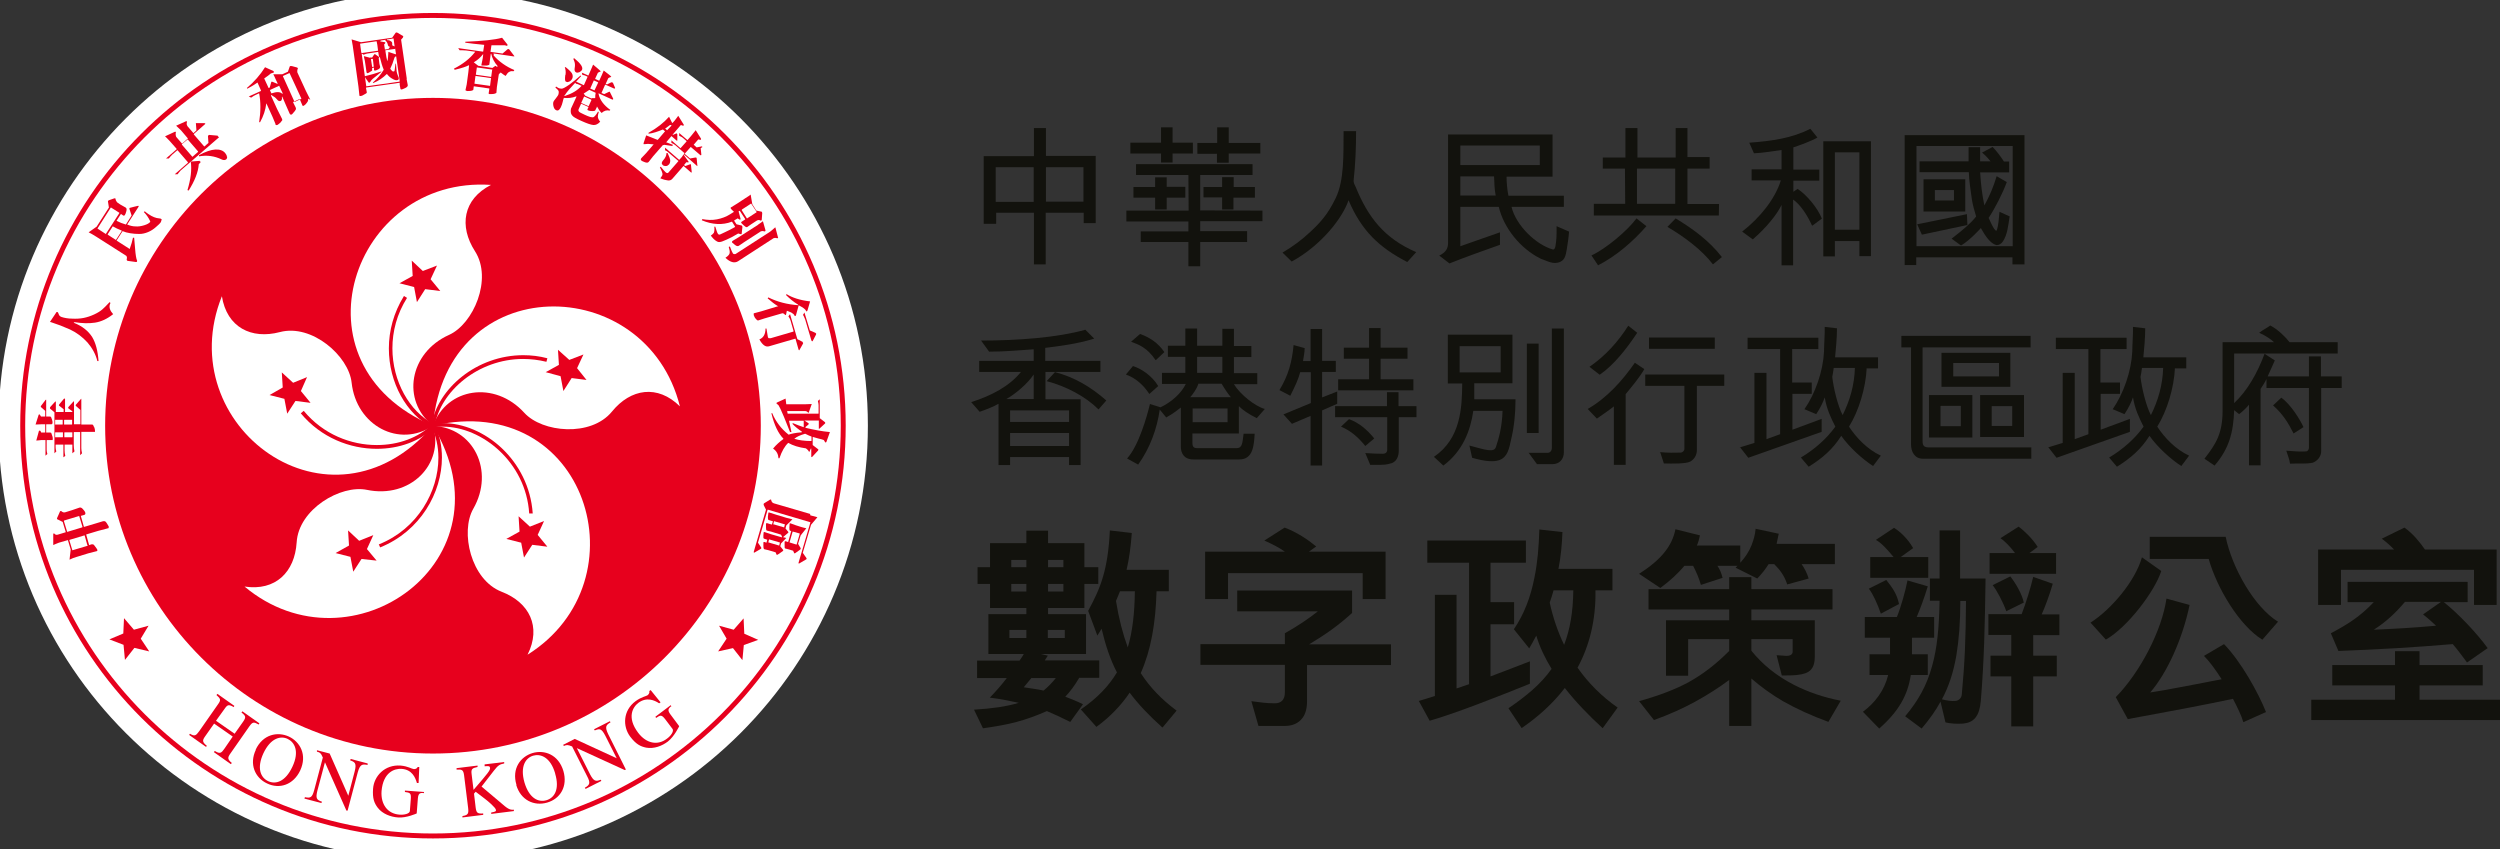 <svg width="106" height="36" viewBox="0 0 106 36" fill="none" xmlns="http://www.w3.org/2000/svg"><rect x="0" y="0" width="106" height="36" fill="#333333" stroke="none"/><g clip-path="url(#clip0_870_42920)"><path d="M18.368 36.48C28.548 36.48 36.798 28.23 36.798 18.05C36.798 7.87 28.548 -0.38 18.368 -0.38C8.188 -0.38 -0.062 7.87 -0.062 18.05C-0.062 28.23 8.188 36.48 18.368 36.48Z" fill="white"/><path d="M18.358 0.55C8.698 0.55 0.858 8.38 0.858 18.05C0.858 27.72 8.698 35.55 18.358 35.55C28.018 35.55 35.858 27.71 35.858 18.05C35.858 8.39 28.028 0.55 18.358 0.55ZM18.358 35.34C8.808 35.34 1.068 27.6 1.068 18.05C1.068 8.5 8.808 0.76 18.358 0.76C27.908 0.76 35.648 8.5 35.648 18.05C35.648 27.6 27.908 35.34 18.358 35.34Z" fill="#E7001D"/><path d="M18.358 31.95C26.038 31.95 32.258 25.73 32.258 18.05C32.258 10.37 26.028 4.15 18.358 4.15C10.688 4.15 4.458 10.38 4.458 18.05C4.458 25.72 10.678 31.95 18.358 31.95Z" fill="#E7001D"/><path d="M18.358 18.05C12.208 15.45 14.928 7.44 20.818 7.84C19.628 8.45 19.458 9.59 20.138 10.65C20.898 11.83 20.068 13.74 19.038 14.2C17.348 14.96 17.008 16.99 18.358 18.05Z" fill="white"/><path d="M18.358 18.05C13.988 23.1 7.208 18.03 9.408 12.56C9.618 13.88 10.658 14.4 11.868 14.08C13.228 13.72 14.788 15.1 14.908 16.22C15.108 18.06 16.938 19.01 18.358 18.05Z" fill="white"/><path d="M18.358 18.05C21.808 23.77 14.888 28.65 10.368 24.87C11.688 25.07 12.498 24.25 12.578 23C12.658 21.59 14.448 20.54 15.558 20.77C17.378 21.15 18.838 19.71 18.368 18.05H18.358Z" fill="white"/><path d="M18.358 18.05C24.868 16.54 27.368 24.62 22.368 27.76C22.968 26.57 22.438 25.54 21.268 25.09C19.958 24.58 19.508 22.55 20.068 21.57C20.988 19.96 20.068 18.12 18.358 18.06V18.05Z" fill="white"/><path d="M18.358 18.05C18.928 11.39 27.398 11.51 28.828 17.23C27.878 16.29 26.738 16.48 25.948 17.45C25.058 18.54 22.988 18.34 22.228 17.5C20.978 16.13 18.948 16.43 18.358 18.05Z" fill="white"/><path d="M18.028 12.26L17.678 12.81L17.558 12.17L16.938 12.01L17.498 11.7L17.458 11.05L17.928 11.49L18.528 11.26L18.258 11.84L18.668 12.34L18.028 12.26Z" fill="#E7001D"/><path d="M12.758 16.58L13.168 17.08L12.528 17L12.178 17.54L12.058 16.91L11.428 16.75L11.988 16.43L11.948 15.79L12.428 16.23L13.018 15.99L12.758 16.58Z" fill="#E7001D"/><path d="M15.228 22.93L15.828 22.69L15.558 23.28L15.968 23.77L15.328 23.7L14.978 24.24L14.858 23.61L14.228 23.45L14.798 23.13L14.758 22.49L15.228 22.93Z" fill="#E7001D"/><path d="M22.028 22.54L21.988 21.89L22.468 22.33L23.068 22.09L22.798 22.68L23.208 23.18L22.568 23.1L22.218 23.64L22.098 23.01L21.468 22.85L22.028 22.54Z" fill="#E7001D"/><path d="M23.768 15.95L23.138 15.78L23.698 15.47L23.658 14.83L24.138 15.26L24.738 15.03L24.468 15.61L24.868 16.11L24.238 16.03L23.888 16.58L23.768 15.95Z" fill="#E7001D"/><path d="M16.488 14.77C16.488 14.03 16.688 13.26 17.128 12.55L17.258 12.63C16.828 13.31 16.638 14.05 16.638 14.77C16.638 16.16 17.358 17.45 18.388 17.98L18.318 18.12C17.228 17.56 16.488 16.22 16.488 14.78V14.77Z" fill="#E7001D"/><path d="M12.758 17.52L12.878 17.42C13.708 18.42 14.878 18.87 15.978 18.87C16.888 18.87 17.748 18.56 18.308 18L18.418 18.11C17.818 18.71 16.918 19.03 15.978 19.03C14.838 19.03 13.618 18.56 12.758 17.53V17.52Z" fill="#E7001D"/><path d="M16.068 23.08C17.718 22.42 18.588 20.83 18.588 19.41C18.588 18.93 18.488 18.48 18.288 18.08L18.428 18.01C18.638 18.43 18.738 18.91 18.738 19.4C18.738 20.88 17.828 22.52 16.118 23.21L16.058 23.07L16.068 23.08Z" fill="#E7001D"/><path d="M18.778 18.09C18.638 18.09 18.508 18.09 18.378 18.12L18.358 17.97C18.498 17.95 18.638 17.94 18.778 17.94C20.518 17.94 22.428 19.5 22.588 21.77H22.438C22.298 19.59 20.428 18.09 18.778 18.09Z" fill="#E7001D"/><path d="M18.288 18.04C18.548 16.47 20.218 15.06 22.188 15.06C22.528 15.06 22.868 15.1 23.208 15.19L23.168 15.34C22.838 15.26 22.508 15.22 22.178 15.22C20.278 15.22 18.668 16.59 18.428 18.07L18.278 18.05L18.288 18.04Z" fill="#E7001D"/><path d="M5.968 27.08L6.328 27.62L5.698 27.47L5.298 27.98L5.238 27.34L4.638 27.11L5.228 26.86L5.258 26.21L5.678 26.7L6.298 26.53L5.968 27.08Z" fill="#E7001D"/><path d="M30.808 27.08L30.448 27.62L31.078 27.48L31.478 27.99L31.538 27.35L32.148 27.13L31.558 26.87L31.528 26.22L31.108 26.7L30.488 26.53L30.808 27.08Z" fill="#E7001D"/><path d="M8.038 31.1C8.258 31.24 8.308 31.19 8.448 31L9.238 29.87C9.378 29.68 9.358 29.63 9.178 29.47L9.218 29.42L9.938 29.93L9.908 29.98C9.698 29.86 9.648 29.87 9.518 30.06L9.158 30.56L9.948 31.11L10.308 30.6C10.438 30.41 10.428 30.36 10.238 30.21L10.278 30.16L10.998 30.67L10.968 30.72C10.758 30.6 10.708 30.61 10.578 30.79L9.768 31.95C9.648 32.12 9.638 32.19 9.828 32.35L9.788 32.4L9.068 31.89L9.108 31.84C9.328 31.98 9.388 31.93 9.518 31.74L9.868 31.23L9.078 30.68L8.698 31.22C8.578 31.39 8.568 31.46 8.768 31.62L8.738 31.67L8.018 31.16L8.058 31.11L8.038 31.1Z" fill="#E7001D"/><path d="M10.838 31.79C11.148 31.13 11.768 31.01 12.248 31.23C12.718 31.45 13.038 32 12.728 32.67C12.438 33.28 11.848 33.47 11.328 33.22C10.808 32.98 10.558 32.4 10.848 31.79H10.838ZM12.398 32.51C12.708 31.85 12.488 31.47 12.198 31.33C11.908 31.19 11.478 31.28 11.168 31.94C10.878 32.57 11.048 32.97 11.368 33.12C11.688 33.27 12.098 33.15 12.398 32.51Z" fill="#E7001D"/><path d="M15.568 32.43C15.368 32.4 15.268 32.39 15.168 32.75L14.738 34.37H14.688L13.778 32.32L13.458 33.52C13.378 33.84 13.418 33.92 13.648 33.99L13.628 34.05L12.908 33.86L12.928 33.8C13.168 33.85 13.238 33.82 13.328 33.48L13.688 32.12C13.608 31.93 13.558 31.9 13.438 31.87V31.81L13.978 31.95L14.768 33.74L15.038 32.71C15.128 32.36 15.048 32.31 14.848 32.24L14.868 32.18L15.588 32.37V32.43H15.568Z" fill="#E7001D"/><path d="M17.958 33.62C17.818 33.62 17.738 33.62 17.718 33.85L17.668 34.49C17.668 34.49 17.228 34.69 16.878 34.66C16.568 34.64 16.218 34.51 16.018 34.25C15.868 34.05 15.788 33.86 15.818 33.44C15.858 32.91 16.308 32.41 16.988 32.46C17.308 32.49 17.448 32.6 17.548 32.61C17.568 32.61 17.678 32.61 17.708 32.52H17.778L17.748 33.2H17.678C17.608 32.96 17.468 32.63 17.028 32.6C16.728 32.58 16.248 32.74 16.178 33.54C16.138 34.11 16.438 34.5 16.928 34.54C17.138 34.56 17.368 34.5 17.378 34.39L17.418 33.88C17.438 33.62 17.378 33.61 17.168 33.58V33.52L17.978 33.58V33.64L17.958 33.62Z" fill="#E7001D"/><path d="M20.548 32.41L21.378 32.31V32.37C21.198 32.41 21.128 32.43 20.938 32.68L20.418 33.35L21.248 34.05C21.478 34.25 21.608 34.36 21.788 34.33V34.39L20.828 34.51V34.45C20.988 34.42 21.038 34.41 21.028 34.34C21.018 34.24 20.668 33.95 20.548 33.86L20.168 33.57L20.098 33.65L20.168 34.24C20.198 34.46 20.238 34.51 20.488 34.49V34.55L19.608 34.66V34.6C19.848 34.56 19.878 34.5 19.848 34.25L19.678 32.88C19.648 32.63 19.578 32.62 19.358 32.63V32.57L20.248 32.46V32.52C20.008 32.57 19.968 32.61 19.998 32.84L20.078 33.49C20.708 32.76 20.788 32.66 20.778 32.56C20.768 32.47 20.708 32.48 20.548 32.49V32.43V32.41Z" fill="#E7001D"/><path d="M21.898 33.28C21.688 32.58 22.078 32.08 22.578 31.93C23.078 31.78 23.678 31.99 23.888 32.69C24.078 33.34 23.758 33.87 23.198 34.03C22.648 34.19 22.078 33.93 21.888 33.28H21.898ZM23.538 32.79C23.338 32.1 22.918 31.95 22.608 32.04C22.298 32.13 22.038 32.48 22.238 33.18C22.438 33.85 22.828 34.03 23.168 33.93C23.508 33.83 23.738 33.47 23.538 32.8V32.79Z" fill="#E7001D"/><path d="M25.878 30.63C25.708 30.74 25.628 30.8 25.788 31.13L26.538 32.63L26.488 32.65L24.458 31.72L25.018 32.83C25.168 33.12 25.258 33.15 25.468 33.06L25.498 33.11L24.828 33.45L24.798 33.4C25.008 33.28 25.048 33.2 24.888 32.9L24.258 31.65C24.068 31.57 24.018 31.58 23.908 31.63L23.878 31.58L24.368 31.33L26.148 32.15L25.668 31.2C25.498 30.87 25.418 30.89 25.218 30.97L25.188 30.92L25.858 30.58L25.888 30.63H25.878Z" fill="#E7001D"/><path d="M28.448 29.95C28.348 30.04 28.288 30.1 28.418 30.28L28.798 30.79C28.798 30.79 28.598 31.22 28.318 31.44C28.068 31.63 27.728 31.76 27.398 31.7C27.158 31.65 26.968 31.56 26.718 31.23C26.398 30.8 26.408 30.13 26.948 29.73C27.208 29.54 27.388 29.53 27.468 29.47C27.488 29.45 27.558 29.38 27.528 29.3L27.588 29.26L28.008 29.78L27.948 29.82C27.748 29.69 27.418 29.54 27.068 29.8C26.828 29.98 26.568 30.42 27.058 31.07C27.408 31.53 27.888 31.62 28.278 31.32C28.458 31.19 28.578 31 28.518 30.91L28.208 30.5C28.048 30.29 27.998 30.32 27.818 30.44L27.788 30.39L28.438 29.9L28.468 29.95H28.448Z" fill="#E7001D"/><path d="M4.618 22.34C4.618 22.34 4.578 22.26 4.538 22.2C4.488 22.12 4.458 22.1 4.438 22.1C4.418 22.1 4.398 22.1 4.368 22.1L4.038 22.2L3.568 22.34H3.558L3.428 21.88L3.438 21.87L3.578 21.83C3.578 21.83 3.638 21.81 3.618 21.74C3.608 21.7 3.578 21.65 3.518 21.59C3.468 21.53 3.418 21.51 3.378 21.52L3.058 21.63L2.768 21.72C2.708 21.74 2.648 21.72 2.598 21.67C2.598 21.67 2.578 21.66 2.568 21.67C2.558 21.67 2.538 21.68 2.538 21.7L2.418 21.97C2.418 21.97 2.418 21.99 2.418 22C2.418 22.01 2.418 22.02 2.438 22.02L2.658 22.13L2.788 22.56L2.778 22.57L2.448 22.67C2.388 22.69 2.338 22.67 2.298 22.62C2.298 22.62 2.288 22.61 2.278 22.62C2.268 22.62 2.258 22.63 2.258 22.64V23.11C2.318 23.08 2.398 23.05 2.498 23.01L2.878 22.9L2.998 23.3L2.948 23.73C3.048 23.68 3.148 23.64 3.258 23.61L3.748 23.46L4.098 23.37C4.098 23.37 4.118 23.37 4.128 23.35C4.128 23.35 4.128 23.33 4.128 23.32C4.128 23.29 4.088 23.25 4.048 23.19C3.998 23.11 3.968 23.09 3.948 23.08C3.928 23.08 3.908 23.08 3.878 23.08L3.788 23.11H3.778L3.658 22.68V22.66L4.158 22.51L4.578 22.4C4.578 22.4 4.608 22.4 4.608 22.38C4.608 22.38 4.608 22.35 4.608 22.34H4.618ZM2.858 22.55H2.848L2.708 22.09L2.718 22.07L3.348 21.88H3.358L3.498 22.34L3.488 22.36L2.858 22.55ZM3.728 23.12L3.718 23.14L3.078 23.33H3.068L2.938 22.9L2.948 22.89L3.578 22.7H3.588L3.708 23.13L3.728 23.12Z" fill="#E7001D"/><path d="M1.988 19.24H1.978V19.25L1.988 19.24Z" fill="white"/><path d="M3.478 19.24H3.468V19.25L3.478 19.24Z" fill="white"/><path d="M2.758 19.34H2.748V19.35L2.758 19.34Z" fill="white"/><path d="M2.188 17.98C2.188 17.98 2.228 17.97 2.228 17.94C2.228 17.9 2.228 17.85 2.208 17.8C2.188 17.74 2.178 17.71 2.168 17.69C2.158 17.67 2.138 17.66 2.118 17.66H1.968H1.958V16.97V16.95C1.958 16.95 1.958 16.95 1.948 16.95C1.948 16.95 1.928 16.95 1.928 16.96L1.738 17.21C1.738 17.22 1.728 17.23 1.728 17.24C1.728 17.24 1.728 17.26 1.748 17.27L1.918 17.42V17.65L1.908 17.66H1.738L1.688 17.58C1.688 17.58 1.678 17.57 1.668 17.57C1.658 17.57 1.648 17.57 1.638 17.59L1.508 18C1.568 18 1.738 17.99 1.738 17.99H1.908H1.918V18.33L1.908 18.34H1.748C1.718 18.27 1.708 18.26 1.698 18.26C1.698 18.26 1.688 18.26 1.678 18.26C1.658 18.26 1.648 18.26 1.648 18.28L1.538 18.68C1.588 18.68 1.738 18.66 1.738 18.66H1.928V19.32L2.008 19.25C1.988 19.18 1.978 19.12 1.978 19.07V18.67L1.988 18.66H2.098H2.218H2.228C2.228 18.66 2.238 18.64 2.238 18.61C2.238 18.58 2.238 18.53 2.208 18.46C2.188 18.38 2.168 18.36 2.168 18.35C2.158 18.35 2.138 18.34 2.128 18.34H1.958V18L1.968 17.99H2.208L2.188 17.98Z" fill="#E7001D"/><path d="M3.988 18.11C3.968 18.06 3.948 18 3.908 18H3.698H3.458H3.448V16.93C3.448 16.91 3.448 16.91 3.448 16.91C3.438 16.91 3.428 16.91 3.428 16.92L3.218 17.16C3.218 17.16 3.208 17.18 3.208 17.19C3.208 17.19 3.208 17.21 3.228 17.22L3.408 17.38V17.98L3.398 17.99H3.148H3.138V17.04V17.02C3.138 17.02 3.138 17.02 3.128 17.02C3.118 17.02 3.108 17.02 3.108 17.03L2.908 17.25C2.908 17.25 2.888 17.28 2.888 17.29C2.888 17.3 2.888 17.31 2.908 17.32L3.068 17.44V17.46L3.058 17.47H2.768H2.758V16.92C2.758 16.9 2.748 16.9 2.738 16.9C2.728 16.9 2.718 16.9 2.708 16.91L2.508 17.15C2.508 17.15 2.498 17.17 2.498 17.18C2.498 17.19 2.498 17.2 2.518 17.21L2.698 17.35V17.46L2.688 17.47H2.368V17.04L2.358 17.02C2.358 17.02 2.348 17.02 2.338 17.03L2.128 17.26C2.128 17.26 2.118 17.28 2.118 17.3C2.118 17.31 2.118 17.32 2.128 17.33L2.308 17.48V19.22L2.388 19.14C2.368 19.08 2.358 19.02 2.358 18.97V18.86L2.368 18.85H2.678H2.688V19.39L2.768 19.33C2.748 19.24 2.738 19.17 2.738 19.1V18.86V18.85H3.058H3.068V19.22L3.158 19.14C3.138 19.05 3.128 18.97 3.128 18.89V18.33L3.138 18.32H3.398V19.3L3.478 19.22C3.458 19.14 3.448 19.06 3.448 19V18.32V18.31H3.738H3.968C4.008 18.31 4.028 18.31 4.028 18.31C4.028 18.31 4.028 18.29 4.028 18.27C4.028 18.23 4.018 18.16 3.988 18.09V18.11ZM2.338 17.99V17.81V17.8H2.648H2.658V17.99L2.648 18H2.328L2.338 17.99ZM2.658 18.54H2.348H2.338V18.34L2.348 18.33H2.658H2.668V18.53L2.658 18.54ZM2.718 17.99V17.81L2.728 17.8H3.048H3.058V17.99L3.048 18H2.718V17.99ZM3.048 18.54H2.728V18.34L2.738 18.33H3.058H3.068V18.53L3.058 18.54H3.048Z" fill="#E7001D"/><path d="M3.158 13.66H3.168C3.478 13.71 3.768 13.72 4.028 13.68C4.288 13.64 4.548 13.52 4.798 13.32C4.668 13.18 4.618 13.04 4.658 12.91C4.658 12.89 4.668 12.87 4.688 12.85L4.648 12.81C4.518 12.95 4.408 13.06 4.338 13.12C4.258 13.19 4.148 13.26 3.998 13.33C3.848 13.4 3.698 13.45 3.548 13.48C3.398 13.51 3.228 13.52 3.058 13.51C2.888 13.51 2.728 13.48 2.608 13.44C2.548 13.42 2.508 13.38 2.488 13.32C2.468 13.25 2.448 13.24 2.438 13.23C2.428 13.23 2.408 13.23 2.398 13.23L2.118 13.65C2.118 13.65 2.208 13.67 2.248 13.69C2.438 13.75 2.678 13.84 2.968 13.97C3.248 14.1 3.498 14.29 3.708 14.52C3.908 14.75 4.058 15.02 4.128 15.31H4.178C4.148 14.88 4.058 14.54 3.908 14.29C3.748 14.04 3.498 13.83 3.138 13.69H3.128V13.68L3.158 13.66Z" fill="#E7001D"/><path d="M6.868 9.34C6.868 9.34 6.848 9.29 6.828 9.28C6.818 9.27 6.788 9.26 6.748 9.26C6.608 9.25 6.458 9.19 6.298 9.08C6.248 9.05 6.188 9 6.138 8.96L6.098 8.99C6.208 9.1 6.298 9.23 6.368 9.38V9.39V9.41C6.328 9.46 6.248 9.51 6.118 9.55C5.988 9.59 5.868 9.61 5.748 9.6C5.628 9.6 5.518 9.57 5.418 9.53H5.398V9.51L5.878 8.76V8.73C5.878 8.73 5.858 8.73 5.838 8.73C5.818 8.73 5.518 8.81 5.518 8.81C5.508 8.81 5.498 8.81 5.488 8.83C5.488 8.84 5.488 8.85 5.488 8.86L5.578 9.13V9.14L5.338 9.52C5.198 9.48 5.068 9.43 4.958 9.37H4.948V9.35L5.128 9.07L5.228 9.14C5.228 9.14 5.278 9.16 5.298 9.11C5.318 9.08 5.338 9.03 5.358 8.95C5.378 8.87 5.368 8.83 5.328 8.8L5.098 8.67L4.968 8.58C4.968 8.58 4.908 8.51 4.898 8.44C4.898 8.44 4.898 8.42 4.888 8.41C4.878 8.41 4.868 8.41 4.848 8.41L4.618 8.49C4.618 8.49 4.588 8.51 4.578 8.52C4.578 8.53 4.578 8.54 4.578 8.55L4.618 8.8L4.098 9.61L3.758 9.85C3.838 9.89 3.948 9.95 4.088 10.04L5.358 10.85C5.358 10.85 5.398 10.91 5.378 10.97C5.368 10.99 5.368 11.02 5.378 11.03C5.378 11.04 5.398 11.05 5.408 11.06C5.428 11.06 5.768 11.11 5.768 11.11C5.788 11.11 5.798 11.11 5.808 11.09C5.818 11.07 5.818 11.06 5.808 11.04C5.778 10.97 5.748 10.81 5.728 10.54L5.688 10.08H5.638C5.608 10.22 5.568 10.37 5.508 10.53V10.55H5.488L4.958 10.21H4.948V10.19L5.198 9.8C5.288 9.84 5.398 9.87 5.528 9.89C5.648 9.91 5.778 9.92 5.908 9.92C6.038 9.92 6.158 9.89 6.278 9.84C6.398 9.79 6.508 9.72 6.608 9.63C6.708 9.54 6.778 9.48 6.788 9.46L6.818 9.42C6.818 9.42 6.848 9.36 6.838 9.33L6.868 9.34ZM4.508 9.93H4.498L4.148 9.7H4.138V9.68L4.698 8.8H4.708L5.058 9.02V9.04L4.488 9.92L4.508 9.93ZM5.158 9.8L4.918 10.17H4.908L4.568 9.95V9.93L4.778 9.6H4.788C4.888 9.66 5.018 9.72 5.148 9.77H5.158V9.79V9.8Z" fill="#E7001D"/><path d="M9.238 5.78C9.238 5.78 9.238 5.78 9.238 5.77C9.238 5.77 9.238 5.77 9.238 5.76C9.238 5.76 9.218 5.75 9.208 5.75C9.198 5.75 8.868 5.72 8.868 5.72C8.868 5.72 8.858 5.72 8.838 5.74C8.818 5.75 8.818 5.76 8.818 5.78L8.838 6.06L8.668 6.21H8.658L8.218 5.7V5.68L8.698 5.26L8.708 5.24C8.708 5.24 8.688 5.23 8.668 5.22H8.338C8.338 5.22 8.318 5.22 8.308 5.22C8.308 5.22 8.298 5.24 8.308 5.25L8.328 5.52V5.53L8.208 5.64H8.198L7.948 5.35C7.948 5.35 7.898 5.26 7.918 5.22C7.928 5.18 7.928 5.16 7.918 5.14C7.918 5.14 7.908 5.13 7.888 5.14L7.468 5.33C7.468 5.33 7.568 5.42 7.678 5.53L7.958 5.86H7.968L7.958 5.88L7.718 6.09L7.468 5.8C7.468 5.8 7.428 5.69 7.458 5.63C7.458 5.63 7.458 5.61 7.448 5.59C7.438 5.58 7.428 5.58 7.408 5.59L6.998 5.78C6.998 5.78 7.088 5.86 7.188 5.97L7.488 6.31V6.33L7.038 6.72H7.158C7.208 6.65 7.258 6.6 7.298 6.56L7.518 6.37H7.528L7.968 6.88V6.9L7.408 7.39H7.528C7.528 7.39 7.608 7.28 7.658 7.23L9.288 5.82L9.238 5.78ZM7.718 6.13H7.708L7.718 6.11L7.958 5.91L8.398 6.42V6.44L8.158 6.65L7.718 6.14V6.13Z" fill="#E7001D"/><path d="M8.468 6.82L8.088 6.85C8.138 7.2 8.088 7.6 7.948 8.06L7.998 8.08C8.258 7.67 8.408 7.29 8.428 6.96L8.498 6.89C8.498 6.89 8.508 6.87 8.498 6.85C8.498 6.85 8.478 6.84 8.468 6.84V6.82Z" fill="#E7001D"/><path d="M9.618 6.64C9.618 6.59 9.588 6.54 9.548 6.49C9.458 6.38 9.318 6.33 9.128 6.34C8.948 6.35 8.708 6.43 8.438 6.58V6.63C8.768 6.57 9.088 6.61 9.398 6.76C9.478 6.8 9.538 6.79 9.588 6.76C9.618 6.73 9.638 6.69 9.628 6.64H9.618Z" fill="#E7001D"/><path d="M13.158 4.23L12.968 3.85L12.608 3.07C12.608 3.07 12.598 3 12.608 2.96C12.628 2.93 12.628 2.91 12.628 2.89C12.628 2.88 12.608 2.87 12.588 2.86L12.368 2.8C12.368 2.8 12.318 2.8 12.308 2.8C12.288 2.8 12.288 2.82 12.278 2.84L12.208 3.04L11.968 3.15H11.588C11.618 3.21 11.658 3.28 11.688 3.36L11.768 3.53V3.56L11.748 3.55L11.558 3.47L11.518 3.46C11.518 3.46 11.518 3.46 11.498 3.49L11.438 3.71L11.398 3.73H11.388L11.208 3.34V3.32C11.328 3.24 11.408 3.18 11.428 3.16C11.448 3.14 11.478 3.12 11.488 3.11C11.508 3.11 11.538 3.1 11.558 3.09C11.588 3.09 11.598 3.09 11.608 3.07C11.608 3.06 11.608 3.04 11.608 3.03C11.608 3.03 11.608 3.02 11.588 3.01L11.238 2.85C11.038 3.17 10.778 3.47 10.468 3.73L10.488 3.76C10.658 3.67 10.808 3.58 10.918 3.5L11.068 3.84L11.058 3.86L10.548 4.09L10.648 4.14C10.728 4.08 10.798 4.04 10.848 4.02L10.978 3.96H10.988C11.058 4.32 11.058 4.73 10.988 5.18H11.028C11.168 4.93 11.258 4.66 11.288 4.4V4.39H11.298L11.558 4.96L11.678 5.25V5.28C11.678 5.28 11.718 5.32 11.758 5.3C11.788 5.28 11.838 5.25 11.888 5.2C11.948 5.13 11.958 5.1 11.968 5.1C11.968 5.08 11.968 5.06 11.958 5.04L11.928 4.98L11.748 4.62L11.488 4.05L11.498 4.03H11.508C11.508 4.03 11.548 4.06 11.598 4.09C11.658 4.12 11.708 4.17 11.758 4.23C11.798 4.28 11.848 4.3 11.898 4.28C11.918 4.28 11.938 4.25 11.948 4.22C11.958 4.19 11.968 4.16 11.948 4.12L11.958 4.1H11.968L12.128 4.47L12.278 4.81C12.278 4.81 12.298 4.85 12.318 4.86C12.318 4.86 12.338 4.86 12.348 4.86C12.378 4.86 12.408 4.82 12.448 4.77C12.488 4.73 12.518 4.69 12.538 4.65C12.558 4.62 12.548 4.59 12.538 4.56L12.428 4.34L12.438 4.32L12.698 4.2H12.708L12.818 4.46C12.818 4.46 12.828 4.49 12.838 4.49C12.838 4.49 12.858 4.49 12.868 4.49C12.908 4.47 12.958 4.43 13.008 4.36C13.068 4.29 13.078 4.23 13.058 4.18L13.158 4.23ZM11.968 3.97V4V3.98C11.888 3.89 11.738 3.88 11.508 3.96L11.448 3.83L11.458 3.81L11.828 3.64H11.838L11.988 3.96V3.97H11.968ZM12.758 4.2L12.498 4.32H12.488L11.998 3.24V3.22L12.268 3.1H12.278L12.778 4.18L12.768 4.2H12.758Z" fill="#E7001D"/><path d="M17.248 3.34L17.008 1.69V1.68L17.078 1.6C17.078 1.6 17.098 1.57 17.098 1.55C17.098 1.53 17.088 1.52 17.078 1.52L16.838 1.38C16.838 1.38 16.808 1.37 16.798 1.38C16.788 1.38 16.778 1.38 16.768 1.4L16.628 1.6L15.308 1.79L14.908 1.67C14.928 1.79 14.948 1.88 14.958 1.95L15.198 3.67L15.238 4.04C15.238 4.04 15.238 4.07 15.258 4.07C15.268 4.07 15.278 4.07 15.298 4.07C15.328 4.07 15.378 4.05 15.438 4.01C15.518 3.97 15.538 3.95 15.548 3.94C15.548 3.92 15.558 3.91 15.548 3.89L15.518 3.73L15.528 3.71L16.938 3.51H16.948V3.52V3.6L16.978 3.76C16.978 3.76 16.978 3.78 16.998 3.79C17.008 3.79 17.028 3.8 17.038 3.79C17.048 3.79 17.088 3.78 17.188 3.73C17.268 3.69 17.298 3.65 17.288 3.6L17.238 3.34H17.248ZM16.758 2.08L16.788 2.28V2.3H16.768L16.468 2.2C16.458 2.38 16.448 2.51 16.428 2.58H16.418C16.398 2.51 16.368 2.37 16.338 2.14L16.348 2.13L16.768 2.07H16.778L16.758 2.08ZM16.438 1.67L16.678 1.63H16.688V1.64L16.728 1.94V1.97L16.708 1.96L16.628 1.92V1.9C16.628 1.88 16.638 1.85 16.628 1.83C16.628 1.79 16.598 1.76 16.558 1.74C16.518 1.71 16.468 1.7 16.408 1.7V1.68L16.418 1.67H16.438ZM16.138 1.72L16.328 1.69H16.358L16.338 1.71H16.328C16.388 1.75 16.418 1.8 16.438 1.87C16.448 1.94 16.478 1.97 16.508 1.98H16.528V2L16.468 2.08L16.328 2.1H16.318V2.09L16.288 1.89V1.88C16.338 1.84 16.338 1.82 16.338 1.81C16.338 1.79 16.328 1.79 16.318 1.79L16.148 1.76H16.118L16.138 1.74V1.72ZM15.318 2.23L15.268 1.86L15.278 1.85L15.958 1.75H15.968L15.998 1.9L16.028 2.13V2.15L15.338 2.25L15.318 2.23ZM16.948 3.46L15.538 3.66H15.528V3.65L15.478 3.29L15.488 3.28C15.488 3.28 15.518 3.35 15.558 3.39C15.588 3.43 15.608 3.47 15.628 3.49C15.638 3.51 15.648 3.51 15.648 3.51C15.668 3.51 15.688 3.49 15.708 3.46C15.728 3.42 15.758 3.38 15.808 3.34L16.168 3.05V3.03C15.928 3.11 15.698 3.18 15.478 3.23H15.468V3.22L15.338 2.3V2.27L15.358 2.28L15.418 2.32C15.498 2.29 15.548 2.27 15.578 2.27L16.038 2.2V2.21L16.068 2.39V2.42L16.048 2.4L15.908 2.3C15.908 2.3 15.888 2.3 15.878 2.3C15.868 2.3 15.858 2.3 15.858 2.32L15.778 2.44H15.688V2.45L15.428 2.38C15.438 2.44 15.448 2.5 15.468 2.57L15.508 2.83L15.538 3.05C15.538 3.05 15.548 3.09 15.558 3.1C15.558 3.1 15.568 3.1 15.588 3.1C15.588 3.1 15.618 3.1 15.688 3.05C15.758 3.01 15.768 3 15.778 2.99C15.778 2.99 15.788 2.97 15.778 2.96V2.89V2.88H15.788L15.848 2.87H15.858V2.88V2.97L15.878 2.99C15.878 2.99 15.898 2.99 15.918 2.99C15.938 2.99 15.978 2.97 16.038 2.94C16.098 2.91 16.118 2.88 16.118 2.83L16.088 2.71L16.058 2.47V2.46L16.088 2.42L16.108 2.4V2.43C16.158 2.64 16.208 2.81 16.268 2.95V2.96C16.148 3.16 15.998 3.34 15.808 3.5L15.828 3.52C16.048 3.43 16.238 3.3 16.398 3.14H16.408C16.478 3.23 16.558 3.3 16.638 3.34C16.718 3.39 16.788 3.41 16.828 3.4C16.888 3.4 16.918 3.36 16.908 3.31C16.908 3.28 16.888 3.25 16.868 3.2C16.848 3.15 16.828 3.09 16.818 3.03C16.818 2.96 16.798 2.85 16.788 2.7H16.768C16.738 2.97 16.728 2.99 16.728 3C16.728 3.02 16.708 3.03 16.688 3.03C16.668 3.03 16.658 3.03 16.638 3.02C16.638 3.02 16.608 3 16.548 2.92V2.91C16.608 2.79 16.668 2.64 16.728 2.44C16.748 2.42 16.758 2.4 16.778 2.39H16.798L16.948 3.44L16.938 3.45L16.948 3.46ZM15.838 2.83L15.778 2.84V2.83L15.728 2.51L15.738 2.5H15.798L15.808 2.49L15.848 2.83H15.838Z" fill="#E7001D"/><path d="M20.938 2.3L20.918 2.27H20.948L21.768 2.39C21.788 2.39 21.798 2.39 21.808 2.39C21.808 2.38 21.808 2.37 21.788 2.35L21.588 2.09C21.588 2.09 21.568 2.08 21.558 2.08C21.548 2.08 21.528 2.08 21.518 2.09L21.308 2.27L20.808 2.2H20.798V2.19L20.838 1.92H20.848C20.908 1.92 21.008 1.92 21.138 1.92C21.278 1.92 21.358 1.92 21.398 1.92C21.418 1.92 21.438 1.92 21.458 1.94C21.468 1.94 21.478 1.94 21.498 1.94C21.508 1.94 21.518 1.93 21.518 1.92C21.518 1.92 21.518 1.9 21.518 1.89L21.288 1.6C20.978 1.69 20.448 1.74 19.728 1.77V1.81C19.938 1.84 20.198 1.87 20.518 1.9H20.528V1.92L20.488 2.18L20.478 2.19L19.428 2.04L19.488 2.13C19.538 2.13 19.628 2.13 19.758 2.14L20.128 2.19H20.148L20.138 2.21C19.928 2.48 19.628 2.72 19.248 2.91L19.278 2.96C19.578 2.89 19.778 2.82 19.868 2.77H19.888V2.78L19.858 3.06L19.788 3.58L19.738 3.81V3.83C19.738 3.83 19.768 3.85 19.808 3.86C19.858 3.86 19.918 3.86 19.978 3.85C20.058 3.83 20.068 3.81 20.068 3.81L20.088 3.66H20.098L20.738 3.75H20.748V3.77L20.718 3.96C20.718 3.96 20.718 3.99 20.768 3.99C20.818 3.99 20.878 3.99 20.948 3.98C21.028 3.96 21.048 3.94 21.048 3.93L21.068 3.69L21.148 3.16C21.148 3.16 21.168 3.12 21.188 3.11C21.218 3.1 21.218 3.09 21.218 3.09V3.07L21.238 3.08C21.328 3.15 21.398 3.2 21.438 3.22C21.498 3.13 21.538 3.07 21.588 3.05C21.638 3.02 21.688 3.01 21.748 3.02C21.758 3.02 21.768 3.02 21.778 3.02L21.808 2.97C21.468 2.83 21.168 2.62 20.928 2.35L20.938 2.3ZM20.818 3.33L20.778 3.64H20.768L20.128 3.55H20.118V3.54L20.158 3.23L20.168 3.22L20.808 3.31H20.818V3.32V3.33ZM20.868 2.96L20.828 3.25L20.818 3.26L20.188 3.17H20.178V3.15L20.218 2.86H20.228L20.868 2.95H20.878V2.97L20.868 2.96ZM21.068 2.82L21.058 2.83L21.008 2.79L20.878 2.88L20.278 2.79L20.098 2.65H20.088L20.108 2.63C20.258 2.54 20.378 2.43 20.478 2.3H20.488L20.468 2.47L20.408 2.77C20.408 2.77 20.408 2.77 20.448 2.78C20.498 2.78 20.558 2.78 20.638 2.78C20.738 2.76 20.748 2.74 20.748 2.74L20.778 2.5L20.808 2.29L20.818 2.28H20.828C20.868 2.47 20.958 2.64 21.098 2.8H21.108L21.098 2.82H21.068Z" fill="#E7001D"/><path d="M25.988 3.52C25.988 3.52 25.968 3.49 25.958 3.49C25.958 3.49 25.938 3.49 25.918 3.49L25.738 3.58L25.688 3.56V3.54L25.788 3.32C25.788 3.32 25.818 3.29 25.858 3.28C25.908 3.27 25.918 3.26 25.918 3.26C25.918 3.26 25.918 3.25 25.878 3.21L25.598 2.99L25.518 3.18L25.408 3.42H25.398L25.238 3.35V3.33L25.348 3.09C25.348 3.09 25.378 3.06 25.418 3.05C25.468 3.04 25.468 3.03 25.468 3.03C25.468 3.03 25.468 3.01 25.418 2.97L25.148 2.74C25.128 2.79 25.058 2.95 25.058 2.95L24.948 3.2H24.938L24.668 3.08L24.698 3.18C24.768 3.18 24.818 3.21 24.868 3.23L24.908 3.25V3.27L24.758 3.61H24.748L24.448 3.47H24.428L24.438 3.45L24.638 3.23L24.618 3.2C24.448 3.35 24.288 3.48 24.138 3.59C23.978 3.7 23.868 3.76 23.818 3.76C23.768 3.76 23.708 3.75 23.658 3.72C23.638 3.71 23.608 3.69 23.578 3.67L23.548 3.71C23.628 3.78 23.678 3.83 23.688 3.87C23.698 3.91 23.688 3.96 23.678 4C23.668 4.04 23.628 4.09 23.568 4.17C23.508 4.24 23.478 4.29 23.468 4.31C23.448 4.36 23.448 4.43 23.468 4.51C23.488 4.59 23.528 4.65 23.578 4.67C23.658 4.71 23.718 4.67 23.778 4.55C23.818 4.47 23.838 4.4 23.858 4.32C23.878 4.24 23.888 4.19 23.908 4.15C24.088 4.17 24.258 4.15 24.418 4.09H24.448L24.438 4.11L24.208 4.61C24.208 4.61 24.188 4.72 24.208 4.8C24.228 4.87 24.288 4.94 24.378 4.99C24.468 5.04 24.558 5.09 24.658 5.13C24.878 5.23 25.048 5.29 25.158 5.3C25.258 5.31 25.358 5.26 25.448 5.16C25.378 5.08 25.348 5 25.348 4.94C25.348 4.88 25.368 4.82 25.388 4.75L25.358 4.73C25.358 4.73 25.318 4.79 25.288 4.84C25.248 4.9 25.208 4.94 25.178 4.96C25.148 4.98 25.098 4.98 25.028 4.96C24.968 4.94 24.878 4.91 24.778 4.86C24.648 4.8 24.568 4.76 24.548 4.73C24.518 4.7 24.518 4.65 24.548 4.6L24.638 4.4H24.648L24.938 4.53H24.948V4.55L24.908 4.63C24.908 4.63 24.908 4.64 24.908 4.65C24.908 4.66 24.918 4.67 24.938 4.68C24.978 4.7 25.038 4.71 25.118 4.71C25.208 4.71 25.238 4.69 25.238 4.68L25.308 4.54V4.51L25.328 4.54C25.368 4.62 25.428 4.71 25.508 4.79C25.618 4.69 25.728 4.66 25.848 4.69L25.878 4.66C25.598 4.46 25.428 4.23 25.378 3.98V3.96H25.388L25.958 4.22C25.958 4.22 25.978 4.22 25.988 4.22C25.988 4.22 25.998 4.22 25.998 4.2C25.998 4.2 25.998 4.19 25.998 4.18L25.868 3.92C25.868 3.9 25.848 3.89 25.848 3.89C25.838 3.89 25.828 3.89 25.828 3.89L25.618 3.99L25.518 3.95H25.508V3.93L25.658 3.59H25.668L26.028 3.75C26.028 3.75 26.068 3.76 26.068 3.75C26.068 3.75 26.068 3.75 26.078 3.75C26.078 3.75 26.078 3.73 26.078 3.72L25.988 3.51V3.52ZM23.958 4.07H23.918L23.938 4.05C24.038 3.89 24.198 3.71 24.388 3.51H24.398L24.418 3.55C24.418 3.55 24.498 3.56 24.548 3.59L24.638 3.63H24.658L24.648 3.65C24.488 3.83 24.258 3.97 23.948 4.07H23.958ZM25.078 4.24L24.958 4.5H24.948L24.658 4.37H24.648V4.35L24.768 4.09L25.058 4.22H25.068V4.24H25.078ZM25.258 3.93C25.238 4.01 25.238 4.08 25.238 4.15L25.228 4.16H25.088V4.18L24.818 4.06L24.758 3.98H24.748L24.758 3.96C24.768 3.96 24.818 3.92 24.988 3.81L25.248 3.93V3.94L25.258 3.93ZM25.368 3.49L25.208 3.83H25.198L25.038 3.76H25.028V3.75L25.178 3.41L25.338 3.48H25.348V3.5L25.368 3.49Z" fill="#E7001D"/><path d="M24.368 2.87C24.348 2.98 24.368 3.04 24.428 3.07C24.468 3.09 24.518 3.08 24.568 3.06C24.618 3.03 24.658 3 24.678 2.96C24.728 2.85 24.618 2.69 24.348 2.47L24.308 2.49L24.358 2.62C24.378 2.68 24.388 2.77 24.368 2.88V2.87Z" fill="#E7001D"/><path d="M23.968 3.18C23.948 3.35 23.958 3.4 23.968 3.42C23.968 3.45 23.988 3.46 24.018 3.47C24.058 3.49 24.098 3.48 24.158 3.45C24.208 3.42 24.248 3.37 24.268 3.32C24.288 3.27 24.288 3.21 24.268 3.15C24.248 3.08 24.148 2.98 23.988 2.85H23.948C23.978 2.94 23.998 3.04 23.978 3.17L23.968 3.18Z" fill="#E7001D"/><path d="M29.778 6.24C29.778 6.24 29.778 6.22 29.768 6.21C29.758 6.21 29.748 6.2 29.738 6.21L29.538 6.25L29.428 6.15H29.418V6.13L29.608 5.91L29.698 5.93C29.698 5.93 29.708 5.93 29.718 5.92C29.728 5.91 29.728 5.89 29.718 5.87L29.498 5.52C29.458 5.57 29.298 5.77 29.298 5.77L29.148 5.94L28.798 5.64V5.76C28.868 5.79 28.918 5.81 28.948 5.84L29.108 5.98V6L28.858 6.28H28.848L28.468 5.95V6.06C28.538 6.09 28.588 6.12 28.628 6.15L29.008 6.48H29.018V6.5L28.908 6.66L28.798 6.78L28.198 6.26V6.37C28.248 6.39 28.298 6.42 28.348 6.47L28.758 6.82H28.768L28.758 6.84L28.338 7.32C28.338 7.32 28.308 7.34 28.298 7.34C28.278 7.34 28.248 7.33 28.218 7.3C28.178 7.27 28.118 7.19 28.018 7.07L27.978 7.1C27.978 7.1 28.038 7.2 28.058 7.26C28.078 7.32 28.098 7.37 28.088 7.4C28.088 7.43 28.058 7.48 27.998 7.56C28.038 7.58 28.168 7.62 28.168 7.62C28.188 7.62 28.238 7.64 28.318 7.65C28.388 7.66 28.458 7.64 28.508 7.58L28.978 7.04H28.988L29.308 7.32H29.318C29.318 7.32 29.318 7.3 29.328 7.29C29.328 7.28 29.298 7 29.298 7C29.298 6.98 29.298 6.97 29.288 6.97C29.288 6.96 29.268 6.96 29.248 6.97L29.058 7.04L29.018 7.01H29.008V6.99L29.098 6.88C29.188 6.89 29.198 6.88 29.198 6.88C29.198 6.88 29.198 6.87 29.198 6.86L28.978 6.55V6.54V6.53L29.558 7.04C29.558 7.04 29.558 7.04 29.568 7.04C29.568 7.04 29.568 7.03 29.568 7.02C29.568 7 29.538 6.71 29.538 6.71C29.538 6.71 29.538 6.69 29.518 6.68C29.518 6.68 29.498 6.68 29.478 6.68L29.258 6.72L29.038 6.53V6.51L29.288 6.23L29.698 6.58C29.698 6.58 29.728 6.59 29.728 6.58C29.728 6.58 29.728 6.57 29.738 6.56L29.708 6.28L29.778 6.24Z" fill="#E7001D"/><path d="M28.168 6.14L28.508 6.19L28.528 6.14L28.268 6.04H28.248L28.258 6.02L28.468 5.77L28.688 5.96C28.688 5.96 28.718 5.97 28.718 5.96C28.718 5.96 28.718 5.95 28.718 5.93V5.69C28.718 5.69 28.708 5.67 28.698 5.66C28.688 5.66 28.678 5.65 28.668 5.66L28.528 5.72L28.518 5.71L28.868 5.3L28.958 5.33C28.958 5.33 28.978 5.33 28.988 5.32C28.998 5.31 28.998 5.3 28.988 5.28L28.758 4.91L28.608 5.11L28.518 5.21H28.508H28.498L28.368 4.95C28.148 5.2 27.858 5.43 27.498 5.63V5.67C27.688 5.65 27.888 5.58 28.108 5.49L28.188 5.56H28.198L28.188 5.58L27.888 5.93H27.878L27.398 5.74C27.378 5.8 27.288 6.07 27.288 6.07C27.288 6.09 27.288 6.1 27.288 6.11C27.288 6.11 27.308 6.12 27.358 6.11C27.398 6.11 27.438 6.1 27.478 6.1L27.698 6.12H27.718L27.698 6.14L27.398 6.49L27.188 6.71C27.188 6.71 27.168 6.75 27.168 6.76C27.168 6.77 27.178 6.78 27.188 6.8C27.218 6.83 27.268 6.85 27.348 6.88C27.428 6.91 27.478 6.9 27.508 6.86L27.688 6.63L28.098 6.16L28.168 6.14ZM28.218 5.46H28.198L28.218 5.44C28.218 5.44 28.258 5.41 28.408 5.3H28.448L28.468 5.31V5.33L28.288 5.52H28.278L28.218 5.46Z" fill="#E7001D"/><path d="M28.108 7.01C28.108 7.01 28.188 7.05 28.238 7.04C28.288 7.04 28.328 7.01 28.368 6.97C28.398 6.93 28.418 6.88 28.418 6.81C28.418 6.75 28.378 6.64 28.308 6.49H28.258C28.258 6.6 28.208 6.7 28.108 6.81C28.048 6.88 28.038 6.95 28.108 7V7.01Z" fill="#E7001D"/><path d="M32.868 9.64C32.868 9.64 32.758 9.74 32.658 9.82L31.188 10.77C31.188 10.77 31.108 10.79 31.078 10.75C31.048 10.7 30.998 10.6 30.948 10.45L30.898 10.47C30.928 10.57 30.948 10.66 30.938 10.72C30.938 10.78 30.878 10.85 30.758 10.93C30.958 11.12 31.138 11.17 31.288 11.08L32.798 10.1C32.798 10.1 32.888 10.07 32.938 10.1C32.938 10.1 32.968 10.1 32.978 10.1C32.988 10.1 32.998 10.08 32.988 10.07L32.878 9.65L32.868 9.64Z" fill="#E7001D"/><path d="M32.298 9.34L32.288 9.33L32.298 9.34Z" fill="#E7001D"/><path d="M31.298 9.9L31.408 9.93H31.438C31.438 9.93 31.448 9.91 31.448 9.9L31.478 9.63C31.478 9.63 31.478 9.6 31.468 9.59C31.468 9.57 31.448 9.56 31.438 9.56L31.228 9.51L31.128 9.36L31.138 9.34L31.278 9.26L31.358 9.31C31.358 9.31 31.378 9.31 31.388 9.31C31.398 9.31 31.408 9.29 31.398 9.27L31.318 8.97V8.96L31.358 8.94H31.368L31.598 9.29L31.588 9.31L31.448 9.4C31.448 9.4 31.428 9.41 31.428 9.42C31.428 9.42 31.428 9.44 31.428 9.45C31.438 9.47 31.478 9.5 31.528 9.55C31.598 9.61 31.628 9.63 31.638 9.63C31.658 9.63 31.668 9.63 31.678 9.63L31.848 9.51L32.078 9.36C32.138 9.32 32.198 9.32 32.238 9.35C32.258 9.35 32.268 9.35 32.278 9.35C32.278 9.35 32.298 9.33 32.298 9.32C32.298 9.31 32.318 9.04 32.318 9.04C32.318 9.03 32.318 9.02 32.308 9C32.308 8.98 32.288 8.97 32.268 8.97L32.068 8.93L31.898 8.66L31.828 8.25C31.778 8.29 31.708 8.34 31.608 8.4L31.258 8.63L30.998 8.79C30.998 8.79 30.978 8.8 30.978 8.81C30.978 8.81 30.978 8.82 30.978 8.83C30.998 8.86 31.038 8.91 31.108 8.97H31.118L31.108 8.99L30.948 9.09C30.788 9.19 30.608 9.26 30.398 9.3C30.198 9.34 29.988 9.33 29.778 9.29L29.758 9.34C30.208 9.53 30.638 9.55 31.028 9.4H31.038L31.168 9.61L31.158 9.63C31.028 9.7 30.888 9.78 30.748 9.84C30.528 9.95 30.508 9.95 30.498 9.95C30.478 9.95 30.458 9.94 30.438 9.91C30.408 9.87 30.378 9.77 30.328 9.61H30.288C30.298 9.74 30.288 9.82 30.268 9.87C30.238 9.91 30.198 9.95 30.138 9.99C30.178 10.04 30.218 10.09 30.258 10.13C30.298 10.17 30.348 10.21 30.388 10.23C30.438 10.26 30.478 10.27 30.528 10.26C30.578 10.26 30.668 10.22 30.808 10.16C30.948 10.1 31.098 10.02 31.248 9.93L31.298 9.9ZM31.448 8.89L31.848 8.63L32.078 8.98V9L31.678 9.26H31.668L31.448 8.91L31.458 8.89H31.448Z" fill="#E7001D"/><path d="M32.448 9.8C32.448 9.8 32.458 9.78 32.458 9.77L32.348 9.38C32.348 9.38 32.278 9.43 32.238 9.46C32.188 9.49 32.148 9.52 32.128 9.54L31.348 10.04L31.068 10.21C31.068 10.21 31.048 10.23 31.038 10.24C31.038 10.25 31.038 10.26 31.038 10.28C31.038 10.28 31.058 10.3 31.158 10.38C31.228 10.44 31.288 10.45 31.328 10.42L31.548 10.27L32.258 9.81C32.258 9.81 32.348 9.78 32.398 9.81C32.398 9.81 32.418 9.81 32.428 9.81L32.448 9.8Z" fill="#E7001D"/><path d="M33.128 13.29C33.188 13.27 33.238 13.29 33.278 13.34C33.298 13.36 33.308 13.36 33.308 13.36C33.308 13.36 33.318 13.35 33.328 13.34L33.358 13.2V13.18H33.378C33.468 13.22 33.528 13.24 33.548 13.25C33.618 13.29 33.668 13.33 33.688 13.38C33.688 13.4 33.708 13.4 33.718 13.4C33.728 13.4 33.738 13.39 33.748 13.37L33.858 12.97V12.95H33.878C34.048 13.04 34.148 13.11 34.178 13.18C34.178 13.21 34.198 13.2 34.208 13.2C34.218 13.2 34.228 13.18 34.238 13.16L34.348 12.78C33.918 12.73 33.588 12.62 33.348 12.47L33.328 12.51C33.488 12.67 33.648 12.8 33.828 12.91H33.838V12.93V12.94C33.388 12.91 32.958 12.8 32.578 12.61L32.548 12.65C32.708 12.79 32.848 12.9 32.968 12.97L32.998 12.99H32.968L32.278 13.2L31.978 13.28C31.978 13.28 31.958 13.28 31.958 13.29C31.958 13.3 31.958 13.33 31.958 13.36C31.978 13.41 31.998 13.47 32.048 13.52C32.098 13.58 32.128 13.59 32.138 13.59L32.418 13.5L33.178 13.28L33.128 13.29Z" fill="#E7001D"/><path d="M34.598 14.14C34.598 14.14 34.588 14.12 34.568 14.11L34.338 14.01L34.108 13.25L34.048 13.35C34.048 13.35 34.108 13.45 34.138 13.54L34.398 14.42C34.398 14.42 34.418 14.47 34.428 14.47C34.428 14.47 34.428 14.47 34.438 14.47C34.438 14.47 34.458 14.47 34.468 14.44L34.598 14.19C34.598 14.19 34.608 14.16 34.608 14.15L34.598 14.14Z" fill="#E7001D"/><path d="M34.038 14.5L33.808 14.38L33.498 13.32L33.428 13.41C33.468 13.47 33.508 13.54 33.528 13.62L33.648 14.04L33.638 14.06L32.678 14.34C32.678 14.34 32.618 14.34 32.598 14.34C32.578 14.34 32.568 14.31 32.558 14.29C32.558 14.26 32.528 14.14 32.498 13.93H32.458C32.458 14.18 32.358 14.33 32.198 14.39C32.328 14.63 32.468 14.73 32.618 14.68L33.718 14.36H33.728L33.858 14.82C33.858 14.82 33.868 14.85 33.878 14.85C33.878 14.85 33.878 14.85 33.888 14.85C33.888 14.85 33.898 14.85 33.908 14.82L34.048 14.57C34.048 14.57 34.058 14.54 34.048 14.53C34.048 14.53 34.038 14.51 34.018 14.5H34.038Z" fill="#E7001D"/><path d="M34.158 18.12H34.138L34.158 18.1L34.278 18C34.278 18 34.288 17.98 34.288 17.97C34.288 17.97 34.288 17.96 34.288 17.95L34.138 17.85L34.098 17.83H34.708H34.718V18.17V18.18C34.718 18.18 34.728 18.18 34.738 18.18L34.988 17.95C34.988 17.95 34.988 17.94 34.988 17.93C34.988 17.92 34.988 17.91 34.978 17.9L34.758 17.73V16.93L34.678 17C34.698 17.08 34.708 17.14 34.708 17.18V17.53L34.698 17.54H33.398L33.378 17.45V17.43H33.388H34.148C34.148 17.43 34.218 17.44 34.238 17.47C34.258 17.49 34.268 17.5 34.278 17.5H34.288L34.418 17.13C34.358 17.13 34.158 17.14 34.158 17.14H33.348H33.338L33.308 16.9C33.248 16.93 32.978 17.05 32.978 17.05C32.928 17.07 32.918 17.09 32.918 17.09C32.918 17.09 32.918 17.11 32.948 17.13C32.978 17.15 32.998 17.17 33.008 17.18C33.008 17.18 33.028 17.21 33.088 17.33C33.128 17.42 33.178 17.53 33.238 17.67L33.498 18.32H33.558L33.458 17.86V17.84H33.468H34.078V18.11H34.068C33.938 18.07 33.788 18.01 33.618 17.94L33.598 17.97C33.708 18.09 33.848 18.2 33.998 18.3V18.32L33.988 18.33C33.728 18.35 33.548 18.39 33.438 18.43C33.118 18.18 32.888 17.87 32.738 17.51L32.708 17.53C32.828 18.02 32.998 18.38 33.218 18.6L33.208 18.62C33.058 18.73 32.908 18.86 32.778 19.02C32.928 19.12 32.998 19.26 33.008 19.43H33.048C33.148 19.13 33.278 18.91 33.418 18.78H33.428C33.618 18.89 33.868 18.97 34.168 19.01C34.168 19.01 34.258 19.07 34.288 19.13C34.288 19.13 34.298 19.16 34.308 19.16C34.308 19.16 34.318 19.16 34.328 19.14L34.378 19.02H34.398V19.36C34.398 19.36 34.398 19.38 34.418 19.38C34.418 19.38 34.438 19.38 34.438 19.37L34.688 19.1C34.688 19.1 34.698 19.08 34.698 19.07C34.698 19.05 34.698 19.05 34.678 19.04L34.458 18.87V18.53H34.478C34.478 18.53 34.568 18.56 34.688 18.59C34.818 18.62 34.888 18.64 34.908 18.65C34.928 18.65 34.948 18.68 34.968 18.72C34.978 18.75 34.988 18.76 35.008 18.76C35.008 18.76 35.028 18.76 35.038 18.74L35.188 18.32C34.848 18.29 34.498 18.22 34.158 18.14V18.12ZM34.408 18.7C34.098 18.7 33.858 18.66 33.698 18.61H33.678L33.698 18.59C33.778 18.52 33.928 18.45 34.138 18.39C34.258 18.45 34.348 18.49 34.408 18.51V18.69L34.398 18.7H34.408Z" fill="#E7001D"/><path d="M34.348 21.79L32.808 21.34C32.748 21.32 32.708 21.27 32.698 21.2C32.698 21.19 32.698 21.18 32.678 21.18C32.668 21.18 32.658 21.18 32.658 21.18L32.398 21.34C32.398 21.34 32.378 21.36 32.378 21.37C32.378 21.39 32.378 21.41 32.388 21.43L32.478 21.61L31.958 23.4C31.958 23.42 31.958 23.42 31.968 23.43C31.968 23.43 31.978 23.43 31.988 23.43L32.258 23.27C32.268 23.27 32.278 23.26 32.278 23.25C32.278 23.25 32.278 23.23 32.278 23.22L32.138 23.01L32.548 21.61H32.558L34.348 22.14H34.358V22.16L33.858 23.86C33.858 23.86 33.858 23.88 33.858 23.89C33.858 23.89 33.868 23.89 33.888 23.89L34.178 23.72C34.178 23.72 34.198 23.71 34.198 23.7C34.198 23.69 34.198 23.68 34.198 23.67L34.038 23.44L34.388 22.25L34.658 21.93C34.588 21.91 34.358 21.85 34.358 21.85L34.348 21.79Z" fill="#E7001D"/><path d="M33.948 23.28C33.948 23.28 33.948 23.25 33.948 23.24L33.838 23.06L33.948 22.7L34.188 22.4C34.128 22.39 33.958 22.34 33.958 22.34L33.738 22.27L33.518 22.19C33.518 22.19 33.498 22.19 33.488 22.19C33.488 22.19 33.488 22.19 33.478 22.21C33.478 22.23 33.478 22.29 33.468 22.37C33.468 22.43 33.468 22.5 33.508 22.51H33.538L33.548 22.52L33.418 22.98H33.408L33.318 22.95C33.318 22.95 33.298 22.95 33.288 22.95C33.288 22.95 33.278 22.96 33.268 22.97C33.268 22.98 33.268 23.02 33.268 23.11C33.268 23.21 33.268 23.23 33.278 23.24C33.278 23.25 33.298 23.26 33.308 23.26L33.428 23.29L33.628 23.35L33.668 23.44C33.668 23.44 33.668 23.46 33.688 23.46H33.708L33.918 23.31C33.938 23.3 33.938 23.29 33.948 23.27V23.28ZM33.778 23.09H33.768L33.478 23V22.99L33.608 22.54H33.618L33.908 22.62V22.64L33.778 23.08V23.09Z" fill="#E7001D"/><path d="M33.088 23.15V23.14L33.118 23.04L33.338 22.81L33.228 22.78H33.198L33.218 22.76L33.408 22.6C33.408 22.6 33.418 22.58 33.428 22.58C33.428 22.57 33.428 22.56 33.428 22.56L33.308 22.41V22.4L33.338 22.28L33.598 22.02C33.538 22 33.358 21.96 33.358 21.96L32.928 21.83L32.618 21.73C32.618 21.73 32.598 21.73 32.588 21.73C32.588 21.73 32.578 21.73 32.578 21.75C32.578 21.78 32.568 21.84 32.558 21.92C32.558 22 32.558 22.04 32.598 22.05L32.758 22.1H32.768V22.12L32.728 22.24H32.718L32.648 22.22L32.518 22.18H32.498C32.498 22.18 32.488 22.19 32.478 22.21C32.478 22.22 32.478 22.26 32.478 22.35C32.478 22.45 32.488 22.47 32.498 22.48C32.498 22.49 32.508 22.5 32.528 22.5L32.758 22.56L33.118 22.67L33.158 22.76V22.78H33.138L32.688 22.65L32.418 22.56C32.418 22.56 32.398 22.56 32.388 22.56C32.388 22.56 32.378 22.56 32.378 22.58C32.378 22.61 32.368 22.65 32.368 22.69C32.368 22.74 32.368 22.78 32.368 22.8C32.368 22.82 32.388 22.84 32.398 22.84L32.518 22.88H32.528V22.9L32.498 23.01L32.408 22.98C32.408 22.98 32.368 22.98 32.368 23C32.368 23.01 32.368 23.05 32.368 23.14C32.368 23.23 32.378 23.26 32.388 23.27C32.388 23.28 32.408 23.29 32.418 23.29L32.588 23.33L32.888 23.42L32.918 23.5C32.918 23.5 32.918 23.52 32.938 23.52C32.938 23.52 32.958 23.52 32.968 23.52C32.978 23.52 33.198 23.36 33.198 23.36C33.198 23.36 33.208 23.35 33.208 23.34C33.208 23.34 33.208 23.33 33.208 23.32L33.088 23.17V23.15ZM32.798 22.24H32.788V22.22L32.818 22.1H32.828L33.268 22.23H33.278V22.24L33.248 22.36H33.238L32.798 22.23V22.24ZM33.068 23.01L33.038 23.13H33.028L32.588 23H32.578V22.99L32.608 22.87H32.618L33.058 23H33.068V23.02V23.01Z" fill="#E7001D"/><path d="M45.758 28.74C45.578 29.05 45.378 29.32 45.168 29.54C45.408 29.63 45.658 29.73 45.918 29.86L45.378 30.61C44.998 30.42 44.678 30.27 44.388 30.15C43.448 30.56 42.818 30.72 41.678 30.88L41.298 30.09C42.088 30.04 42.658 29.96 43.198 29.8C42.858 29.73 42.478 29.64 41.968 29.58C42.218 29.32 42.468 29.04 42.688 28.75H41.428V28.01H43.228C43.288 27.92 43.358 27.83 43.408 27.73H41.908V26.04H43.518V25.78H41.978V24.76H41.448V24.05H41.978V23.03H43.518V22.5H44.438V23.03H45.978V24.05H46.568V24.76H45.978V25.78H44.438V26.04H46.048V27.73H44.138L44.428 27.8C44.388 27.86 44.348 27.93 44.298 28H46.608V28.74H45.758ZM43.518 26.71H42.798V27.05H43.518V26.71ZM43.518 23.74H42.878V24.05H43.518V23.74ZM43.518 24.76H42.878V25.08H43.518V24.76ZM43.738 28.74C43.618 28.89 43.498 29.03 43.408 29.14C43.708 29.19 43.988 29.22 44.248 29.28C44.428 29.13 44.598 28.96 44.768 28.75H43.748L43.738 28.74ZM45.088 23.74H44.438V24.05H45.088V23.74ZM45.088 24.76H44.438V25.08H45.088V24.76ZM45.148 26.71H44.428V27.05H45.148V26.71ZM49.278 30.84C48.698 30.32 48.258 29.85 47.898 29.37C47.538 29.9 47.078 30.39 46.488 30.82L45.828 30.08C46.508 29.61 47.008 29.1 47.358 28.51C47.068 27.95 46.868 27.34 46.708 26.66C46.648 26.75 46.588 26.85 46.528 26.95L46.138 25.9C46.408 25.4 46.618 24.97 46.768 24.45C46.918 23.94 47.018 23.33 47.058 22.49L47.988 22.6C47.948 23.17 47.878 23.68 47.768 24.16H49.558V25.07H49.038C48.998 26.41 48.808 27.55 48.368 28.54C48.768 29.16 49.258 29.66 49.888 30.13L49.298 30.84H49.278ZM47.488 25.07L47.318 25.48C47.438 26.23 47.608 26.88 47.818 27.45C48.018 26.78 48.108 26 48.118 25.07H47.478H47.488Z" fill="#12120D"/><path d="M55.418 28.19V29.74C55.418 30.07 55.338 30.34 55.158 30.52C54.998 30.69 54.768 30.78 54.468 30.78H53.358L53.058 29.73C53.458 29.78 53.668 29.82 54.058 29.82C54.338 29.82 54.478 29.65 54.478 29.36V28.19H50.898V27.31H54.478V26.85C55.028 26.54 55.488 26.23 55.878 25.92H52.458V25.04H57.328V25.99C56.758 26.51 56.238 26.88 55.508 27.32H58.978V28.2H55.428L55.418 28.19ZM57.778 25.4V24.3H52.068V25.4H51.098V23.39H54.478C54.238 23.22 53.948 23.07 53.608 22.92L54.468 22.37C54.978 22.56 55.458 22.88 55.808 23.17L55.498 23.39H58.748V25.4H57.778Z" fill="#12120D"/><path d="M60.618 30.56L60.158 29.72C60.378 29.66 60.608 29.58 60.838 29.51V25.22H61.758V29.19C61.928 29.13 62.118 29.07 62.288 29.01V23.86H60.518V22.92H64.698V23.86H63.198V25.53H64.198V26.47H63.198V28.68C63.758 28.47 64.318 28.25 64.868 28.04V28.99C63.608 29.5 61.708 30.25 60.618 30.56ZM67.958 30.88C67.348 30.32 66.808 29.76 66.348 29.17C65.858 29.81 65.238 30.38 64.518 30.87L63.958 30.03C64.708 29.52 65.338 29 65.788 28.36C65.518 27.92 65.288 27.45 65.138 26.95C65.048 27.13 64.938 27.32 64.838 27.49L64.188 26.68C64.618 26.05 64.898 25.32 65.058 24.5C65.188 23.88 65.248 23.18 65.268 22.45L66.248 22.56C66.228 23.1 66.178 23.62 66.078 24.12H68.368V25.03H67.648C67.668 26.28 67.398 27.37 66.888 28.31C67.358 28.98 67.938 29.55 68.588 30L67.958 30.87V30.88ZM65.868 25.04C65.818 25.21 65.768 25.39 65.708 25.55C65.848 26.2 66.058 26.8 66.318 27.34C66.568 26.7 66.698 25.95 66.708 25.03H65.868V25.04Z" fill="#12120D"/><path d="M77.528 30.61C76.798 30.34 76.178 30.06 75.598 29.73C75.118 29.45 74.688 29.14 74.258 28.77V30.78H73.318V28.83C72.888 29.15 72.408 29.46 71.878 29.75C71.348 30.04 70.768 30.3 70.128 30.53L69.498 29.73C70.348 29.49 71.008 29.24 71.588 28.93C72.218 28.58 72.758 28.16 73.318 27.6V27.1H71.578V28.65H70.638V26.3H73.318V25.84H69.898V24.98H73.318V24.47H74.258V24.98H77.698V25.84H74.258V26.3H76.948V27.82C76.948 28.09 76.898 28.27 76.778 28.4C76.658 28.53 76.468 28.59 76.188 28.62C76.018 28.64 75.748 28.64 75.548 28.64L75.328 27.78C75.448 27.78 75.648 27.81 75.748 27.81C75.898 27.81 76.008 27.75 76.008 27.64V27.1H74.258V27.59C74.738 28.19 75.348 28.67 76.068 29.04C76.658 29.34 77.318 29.57 78.048 29.71L77.528 30.6V30.61ZM76.388 23.92C76.508 24.09 76.618 24.3 76.688 24.53L75.778 24.78C75.658 24.41 75.478 24.17 75.228 23.92H74.988C74.858 24.13 74.708 24.32 74.508 24.53L73.588 24.07L73.668 23.99H72.818C72.918 24.14 72.978 24.27 73.038 24.5L72.118 24.8C72.038 24.51 71.908 24.22 71.788 23.99H71.418C71.128 24.34 70.778 24.65 70.398 24.93L69.498 24.33C69.968 24.03 70.338 23.72 70.588 23.4C70.818 23.11 70.968 22.8 71.038 22.44L72.078 22.7C72.048 22.85 72.008 22.99 71.948 23.13H73.788V23.86C74.008 23.62 74.168 23.37 74.268 23.11C74.348 22.9 74.418 22.68 74.438 22.42L75.418 22.63C75.388 22.79 75.358 22.92 75.328 23.06H77.798V23.92H76.368H76.388Z" fill="#12120D"/><path d="M81.068 27.04V27.74H81.738V28.62H81.018C80.888 29.49 80.488 30.18 79.678 30.89L78.988 30.18C79.498 29.8 79.898 29.28 80.058 28.62H79.268V27.74H80.138V27.04H79.068V26.16H80.428C80.598 25.75 80.798 25.03 80.878 24.61L81.738 24.86C81.588 25.36 81.398 25.86 81.268 26.16H82.008V27.04H81.068ZM79.748 26.02C79.608 25.61 79.408 25.17 79.238 24.96L79.978 24.59C80.258 24.94 80.438 25.21 80.518 25.61L79.748 26.02ZM79.298 24.5V23.62H80.288C80.048 23.33 79.788 23.03 79.538 22.89L80.308 22.38C80.578 22.55 80.888 22.84 81.118 23.24L80.588 23.62H81.758V24.5H79.288H79.298ZM83.988 29.71C83.958 30.04 83.888 30.27 83.758 30.43C83.628 30.59 83.448 30.66 83.238 30.68C82.968 30.7 82.698 30.68 82.488 30.63L82.278 29.75C82.068 30.14 81.808 30.5 81.478 30.89L80.778 30.37C81.338 29.71 81.698 29.05 81.918 28.25C82.138 27.48 82.218 26.59 82.238 25.47H81.828V24.53H82.238V22.49H83.108V24.53H84.188C84.158 26.57 84.128 27.98 83.988 29.7V29.71ZM83.118 25.48C83.118 26.38 83.058 27.14 82.948 27.8C82.828 28.49 82.638 29.09 82.338 29.65C82.558 29.71 82.738 29.73 82.888 29.72C83.048 29.72 83.168 29.59 83.178 29.46C83.308 28.11 83.348 27.06 83.358 25.48H83.118ZM86.208 26.92V27.8H87.208V28.68H86.208V30.8H85.278V28.68H84.398V27.8H85.278V26.92H84.308V26.04H85.718C85.888 25.61 86.118 24.86 86.208 24.46L87.038 24.75C86.898 25.23 86.708 25.74 86.568 26.05H87.318V26.93H86.208V26.92ZM84.358 24.33V23.45H85.438C85.248 23.2 85.018 22.95 84.818 22.82L85.588 22.33C85.828 22.5 86.178 22.84 86.398 23.19L86.048 23.45H87.178V24.33H84.358ZM85.068 25.92C84.928 25.52 84.658 25.02 84.488 24.81L85.238 24.44C85.458 24.72 85.738 25.19 85.808 25.55L85.058 25.92H85.068Z" fill="#12120D"/><path d="M89.288 27.12L88.638 26.4C89.528 25.83 90.538 24.63 90.818 23.63L91.638 24.21C91.368 25.06 90.218 26.59 89.288 27.12ZM95.118 30.62C95.038 30.34 94.868 30 94.678 29.63C93.518 29.88 91.798 30.2 90.218 30.49L89.708 29.56C90.748 28.5 91.668 26.72 91.858 25.38L92.838 25.65C92.548 27.07 91.878 28.55 91.168 29.36C91.798 29.27 93.428 28.95 94.198 28.8C93.938 28.39 93.678 28.04 93.448 27.81L94.298 27.31C95.018 28.05 95.758 29.38 96.078 30.19L95.118 30.62ZM95.918 27.12C94.938 26.51 93.998 24.93 93.648 23.7H91.148V22.76H94.368C94.638 24.07 95.578 25.74 96.588 26.36L95.928 27.12H95.918Z" fill="#12120D"/><path d="M97.998 30.53V29.67H101.548V29.06H98.888V28.2H101.548V27.61H102.588V28.2H105.268V29.06H102.588V29.67H106.148V30.53H97.998ZM104.898 25.65V24.16H99.258V25.65H98.288V23.3H101.508C101.348 23.13 101.188 22.99 100.988 22.84L101.948 22.37C102.328 22.64 102.608 23 102.818 23.3H105.858V25.65H104.888H104.898ZM104.588 28.07C104.418 27.84 104.218 27.57 103.998 27.31C102.348 27.45 100.798 27.54 99.148 27.6L98.828 26.85C99.588 26.45 100.088 26.12 100.648 25.53H99.538V24.67H104.628V25.53H103.618C104.258 26.04 105.018 26.85 105.478 27.48L104.598 28.09L104.588 28.07ZM101.978 25.51C101.558 26.01 101.138 26.39 100.648 26.7C101.558 26.66 102.298 26.62 103.288 26.53C103.108 26.36 102.918 26.19 102.738 26.05L103.498 25.52H101.978V25.51Z" fill="#12120D"/><path d="M41.708 9.5V6.62H43.838V5.43H44.348V6.61H46.458V9.46H45.948V9.02H44.338V11.21H43.838V9.02H42.238V9.49H41.708V9.5ZM43.828 7.09H42.218V8.56H43.828V7.09ZM45.928 7.09H44.348V8.55H45.938V7.09H45.928Z" fill="#12120D"/><path d="M50.398 10.26H48.368V9.81H50.388V9.39H47.758V8.93H50.398L50.388 7.42H48.168V6.96H53.108V7.42H50.888V8.92L53.528 8.93V9.38H50.888V9.8H52.878V10.26H50.888V11.29H50.388V10.25L50.398 10.26ZM49.238 6.51H47.928V6.05H49.228V5.4H49.718V6.05H50.578V6.51H49.718V6.89H49.228V6.51H49.238ZM49.468 7.5V7.92H50.258V8.38H49.468V8.88H48.978V8.38H48.058V7.93H48.978V7.52H49.468V7.5ZM51.598 6.9V6.52H50.768V6.06H51.608V5.4H52.098V6.06H53.438V6.51H52.098V6.9H51.608H51.598ZM53.218 8.38H52.298V8.88H51.818V8.37H51.028V7.93H51.818V7.51H52.308V7.93H53.208V8.38H53.218Z" fill="#12120D"/><path d="M57.498 5.56C57.498 6.29 57.468 6.96 57.398 7.61C57.378 7.77 57.438 7.82 57.478 7.92C58.008 9.22 58.698 10.11 60.048 10.69L59.668 11.11C58.468 10.49 57.728 9.78 57.178 8.49C56.928 9.24 56.018 10.41 54.768 11.09L54.378 10.71C54.838 10.44 55.208 10.16 55.558 9.83C55.988 9.43 56.298 9.09 56.628 8.41C57.008 7.64 56.958 6.51 56.968 5.56H57.488H57.498Z" fill="#12120D"/><path d="M61.018 10.84C61.308 10.7 61.398 10.53 61.398 10.3V5.7H65.828V7.49H63.878C63.878 7.75 63.908 8.06 63.958 8.3H66.308V8.77H64.088C64.278 9.56 65.128 10.38 65.848 10.58C65.908 10.58 65.928 10.53 65.948 10.45C65.988 10.21 66.008 10.03 65.998 9.59L66.528 9.82C66.508 10.1 66.468 10.34 66.428 10.59C66.388 10.81 66.358 11.01 66.158 11.1C65.858 11.24 65.578 11.05 65.328 10.97C64.458 10.54 63.758 9.66 63.548 8.77H61.918V10.44L63.598 9.85V10.38C62.998 10.59 61.998 10.95 61.458 11.17L61.028 10.84H61.018ZM61.918 7.49V8.29H63.418C63.368 8.06 63.358 7.74 63.348 7.48H61.918V7.49ZM61.918 6.18V7H65.288V6.17H61.918V6.18Z" fill="#12120D"/><path d="M69.808 9.59C69.228 10.25 68.548 10.84 67.758 11.25L67.478 10.83C68.068 10.56 68.988 9.8 69.388 9.26L69.808 9.59ZM71.548 5.41V6.66H72.488V7.15H71.548V8.65H72.888L72.878 9.14H67.578V8.64H68.908L68.898 7.15H67.958V6.68H68.918V5.43H69.428V6.68H71.048V5.43H71.558L71.548 5.41ZM71.038 7.15H69.408V8.64H71.028V7.15H71.038ZM72.628 11.21C72.158 10.59 71.398 10.03 70.698 9.62L71.048 9.26C71.768 9.7 72.458 10.19 73.008 10.9L72.628 11.21Z" fill="#12120D"/><path d="M76.828 9.56C76.618 9.1 76.338 8.68 76.028 8.46V11.25H75.538V8.69C75.348 9.09 74.878 9.67 74.318 10.15L73.868 9.82C74.648 9.21 75.268 8.42 75.508 7.65H74.268V7.18H75.538V6.36C75.208 6.4 74.808 6.48 74.368 6.5L74.168 6.05C75.128 5.98 75.978 5.86 76.758 5.46L77.058 5.83C76.838 5.97 76.278 6.17 76.038 6.25V7.19H77.138V7.66H76.038V8.13L76.218 8.01C76.588 8.24 77.078 8.83 77.248 9.27L76.838 9.57L76.828 9.56ZM79.328 10.86H78.838V10.22H77.798V10.87H77.308V5.99H79.328V10.86ZM77.798 9.74H78.838V6.46H77.798V9.74Z" fill="#12120D"/><path d="M80.758 11.23V5.73H85.838V11.21H85.328V10.91H81.248V11.24H80.758V11.23ZM85.338 6.19H81.258V10.44H85.338V6.19ZM83.398 9.08L83.418 9.54L81.488 9.95L81.288 9.51L83.398 9.08ZM85.208 9.18C85.138 9.63 85.118 9.92 84.928 10.23C84.868 10.33 84.758 10.4 84.638 10.39C84.388 10.32 84.178 10.01 83.988 9.67C83.988 9.67 83.538 10.18 83.148 10.41L82.748 10.12C83.248 9.73 83.548 9.48 83.788 9.18C83.728 8.97 83.648 8.72 83.608 8.46C83.548 8 83.488 7.67 83.478 7.3H81.388V6.84H83.468V6.24H83.958V6.84H84.398C84.348 6.78 84.228 6.62 84.038 6.47L84.488 6.23C84.688 6.44 84.838 6.65 84.968 6.85H85.188V7.31H83.958C83.998 7.89 84.038 8.23 84.138 8.71C84.368 8.29 84.518 7.93 84.658 7.47L85.088 7.72C84.908 8.21 84.578 8.85 84.318 9.24C84.398 9.42 84.478 9.59 84.558 9.71C84.588 9.75 84.638 9.81 84.658 9.77C84.738 9.56 84.748 9.28 84.778 8.98L85.218 9.18H85.208ZM81.558 7.6H83.328V8.97H81.558V7.6ZM82.848 8.5V8.06H82.038V8.5H82.858H82.848Z" fill="#12120D"/><path d="M46.388 14.36C45.678 14.58 44.958 14.67 44.318 14.75V15.3H46.658V15.77H44.328V16.93H45.818V19.72H45.328V19.38H42.828V19.72H42.338V17.12C42.148 17.23 41.858 17.35 41.538 17.46L41.178 17.05C42.038 16.78 42.808 16.37 43.288 15.77H41.518V15.3H43.828V14.81C43.258 14.85 42.618 14.91 41.938 14.91L41.598 14.44C43.158 14.44 44.868 14.31 46.018 13.98L46.388 14.35V14.36ZM43.828 15.88C43.568 16.27 43.048 16.71 42.668 16.92H43.828V15.88ZM45.328 17.4H42.828V17.89H45.328V17.4ZM45.328 18.91V18.36H42.828V18.91H45.328ZM44.738 15.78C45.548 15.99 46.248 16.4 46.908 16.98L46.578 17.36C46.038 16.82 45.218 16.38 44.378 16.16L44.738 15.77V15.78Z" fill="#12120D"/><path d="M48.728 16.7C48.488 16.33 48.158 16.03 47.738 15.88L48.038 15.52C48.388 15.63 48.848 15.93 49.108 16.37L48.738 16.7H48.728ZM49.178 17.34C49.058 18.19 48.758 19 48.258 19.7L47.788 19.44C48.288 18.89 48.638 17.63 48.758 17.13L49.208 17.27C49.698 17.03 50.088 16.67 50.278 16.28H49.268V15.81H50.258V15.13H49.518V14.66H50.258V13.93H50.758V14.66H51.828V13.94H52.318V14.67H53.058V15.14H52.318V15.82H53.308V16.29H52.318C52.588 16.73 53.218 17.23 53.628 17.34L53.288 17.73C52.958 17.57 52.668 17.37 52.528 17.22V18.38H50.558V18.78C50.558 18.88 50.578 19 50.738 19H52.438C52.688 19 52.678 18.75 52.728 18.39H53.198C53.168 18.9 53.128 19.48 52.548 19.48H50.588C50.188 19.48 50.068 19.19 50.068 18.95V17.28C49.918 17.39 49.728 17.55 49.448 17.7L49.168 17.36L49.178 17.34ZM48.998 15.27C48.638 14.74 48.288 14.61 47.958 14.49L48.338 14.16C48.738 14.3 49.108 14.54 49.368 14.93L49.008 15.27H48.998ZM50.808 16.28C50.738 16.5 50.578 16.71 50.468 16.84H52.188C52.068 16.7 51.918 16.48 51.798 16.27H50.808V16.28ZM50.568 17.9H52.048V17.32H50.568V17.9ZM50.758 15.13V15.81H51.828V15.13H50.758Z" fill="#12120D"/><path d="M55.578 17.63L54.778 17.97L54.418 17.57L55.578 17.09V15.78H55.128C55.048 16.09 54.918 16.36 54.708 16.78L54.248 16.54C54.628 15.91 54.778 15.36 54.848 14.63L55.318 14.76C55.318 14.95 55.268 15.16 55.248 15.31H55.568V13.95H56.058V15.3H56.638V15.77H56.058V16.85L56.698 16.6V17.12L56.058 17.4V19.74H55.568V17.63H55.578ZM56.608 17.69V17.22H58.808V16.63H59.298V17.22H60.058V17.69H59.308V19.11C59.308 19.34 59.218 19.61 58.928 19.66C58.658 19.74 58.318 19.7 58.098 19.71L57.888 19.21C58.198 19.23 58.418 19.24 58.638 19.24C58.728 19.24 58.818 19.19 58.818 19.07V17.69H56.618H56.608ZM59.928 16.08V16.55H56.738V16.08H58.048V15.21H56.978V14.74H58.048V13.91H58.538V14.74H59.678V15.21H58.538V16.08H59.918H59.928ZM57.888 18.91C57.598 18.55 57.288 18.27 56.858 18.09L57.198 17.77C57.628 17.93 57.958 18.21 58.268 18.59L57.888 18.91Z" fill="#12120D"/><path d="M62.298 18.89C63.008 19.08 63.348 19.2 63.428 18.95C63.548 18.59 63.688 18.11 63.708 17.42H62.468C62.348 18.27 62.008 19.14 61.198 19.74L60.798 19.37C61.948 18.59 61.988 17.27 61.998 16.26H61.388V14.19H64.128V16.25H62.508V16.93H64.258C64.258 17.54 64.198 18.11 64.068 18.65C63.988 19.01 63.928 19.38 63.568 19.51C63.328 19.59 62.968 19.57 62.418 19.41L62.298 18.87V18.89ZM61.888 14.68V15.79H63.628V14.68H61.888ZM65.238 14.57V18.36H64.738V14.57H65.238ZM64.798 19.2H65.618C65.718 19.2 65.798 19.12 65.798 18.99V13.93H66.308V19.18C66.308 19.47 66.118 19.68 65.828 19.68H65.168L64.808 19.19L64.798 19.2Z" fill="#12120D"/><path d="M67.318 17.34C68.138 16.87 68.788 16.14 69.318 15.38L69.718 15.65C69.538 15.98 69.168 16.42 68.928 16.71V19.71H68.428V17.23C68.318 17.33 67.958 17.57 67.708 17.75L67.328 17.35L67.318 17.34ZM67.398 15.55C68.078 15.08 68.608 14.49 69.038 13.81L69.418 14.11C68.978 14.77 68.448 15.46 67.828 15.89L67.388 15.55H67.398ZM70.378 19.17C70.708 19.2 70.998 19.2 71.278 19.19C71.348 19.17 71.418 19.12 71.418 19.03V16.36H69.758V15.88H73.108V16.36H71.948V19.08C71.948 19.31 71.828 19.48 71.668 19.57C71.488 19.67 70.878 19.66 70.548 19.65L70.388 19.16L70.378 19.17ZM72.708 14.79H69.918V14.31H72.708V14.8V14.79Z" fill="#12120D"/><path d="M73.768 18.97L74.388 18.78V15.81H74.898V18.62L75.478 18.41V14.8H74.098V14.32H77.098V14.8H75.988V16.22H76.818V16.7H75.998V18.22L77.238 17.76V18.31L74.128 19.41L73.768 18.95V18.97ZM79.148 15.6C79.108 16.46 78.808 17.43 78.398 18.09C78.708 18.56 79.168 19.05 79.748 19.32L79.418 19.76C78.958 19.46 78.418 18.97 78.068 18.48C77.708 19.05 77.278 19.42 76.688 19.79L76.358 19.4C76.958 19.04 77.458 18.59 77.818 18.09C77.608 17.67 77.458 17.36 77.368 16.85C77.308 17.03 77.188 17.29 77.008 17.56L76.508 17.35C76.968 16.69 77.298 15.74 77.338 14.91C77.338 14.66 77.378 14.11 77.368 13.86L77.888 13.92C77.888 14.34 77.838 14.82 77.808 15.15H79.628V15.62H79.158L79.148 15.6ZM77.748 15.61C77.738 15.73 77.708 15.86 77.688 15.98C77.738 16.44 77.918 17.2 78.128 17.6C78.438 16.98 78.628 16.31 78.648 15.6H77.748V15.61Z" fill="#12120D"/><path d="M86.128 19.45H81.528C81.188 19.45 81.028 19.16 81.028 18.85V14.73H80.618V14.24H86.098V14.73H81.518V18.72C81.518 18.9 81.588 18.97 81.788 18.97H86.128V19.45ZM83.628 18.55H81.788V16.75H83.628V18.55ZM82.278 17.22V18.07H83.138V17.21H82.288L82.278 17.22ZM85.248 16.4H82.318V14.96H85.238V16.4H85.248ZM82.818 15.96H84.758V15.39H82.818V15.96ZM85.818 16.75V18.53H83.958V16.75H85.818ZM85.328 17.22H84.448V18.06H85.318V17.22H85.328Z" fill="#12120D"/><path d="M86.838 18.97L87.458 18.78V15.81H87.968V18.62L88.548 18.41V14.8H87.168V14.32H90.168V14.8H89.058V16.22H89.888V16.7H89.068V18.22L90.308 17.76V18.31L87.198 19.41L86.838 18.95V18.97ZM92.218 15.6C92.178 16.46 91.878 17.43 91.468 18.09C91.778 18.56 92.238 19.05 92.818 19.32L92.488 19.76C92.028 19.46 91.488 18.97 91.138 18.48C90.778 19.05 90.348 19.42 89.758 19.79L89.428 19.4C90.028 19.04 90.528 18.59 90.888 18.09C90.678 17.67 90.528 17.36 90.438 16.85C90.378 17.03 90.258 17.29 90.078 17.56L89.578 17.35C90.038 16.69 90.368 15.74 90.408 14.91C90.408 14.66 90.448 14.11 90.438 13.86L90.958 13.92C90.958 14.34 90.908 14.82 90.878 15.15H92.698V15.62H92.228L92.218 15.6ZM90.818 15.61C90.808 15.73 90.778 15.86 90.758 15.98C90.808 16.44 90.988 17.2 91.198 17.6C91.508 16.98 91.698 16.31 91.718 15.6H90.818V15.61Z" fill="#12120D"/><path d="M96.458 15.27C96.338 15.53 96.248 15.75 96.148 15.96H97.898V15.11H98.408V15.96H99.288V16.45H98.418V19.14C98.418 19.35 98.258 19.55 98.058 19.62C97.758 19.68 97.438 19.64 97.098 19.66C97.068 19.46 97.008 19.33 96.938 19.11C97.278 19.13 97.508 19.16 97.768 19.14C97.848 19.14 97.898 19.06 97.898 18.99V16.45H96.098V16.07C96.038 16.2 95.938 16.36 95.848 16.49V19.73H95.358V17.16C95.258 17.28 95.108 17.43 94.938 17.56L94.728 17.39C94.698 18.32 94.518 19.02 93.898 19.74L93.468 19.45C93.968 18.81 94.238 18.37 94.238 17.4V14.51H96.418C96.318 14.41 96.088 14.24 95.788 14.11C95.968 13.97 96.118 13.91 96.258 13.8C96.588 13.97 96.898 14.28 97.078 14.51H99.118V14.99H94.728V17.09C95.278 16.58 95.708 15.83 96.018 15L96.448 15.28L96.458 15.27ZM96.728 16.86C97.128 17.15 97.518 17.78 97.668 18.11L97.248 18.38C97.018 17.92 96.778 17.54 96.378 17.19L96.728 16.86Z" fill="#12120D"/></g><defs><clipPath id="clip0_870_42920"><rect width="106" height="36" fill="white"/></clipPath></defs></svg>